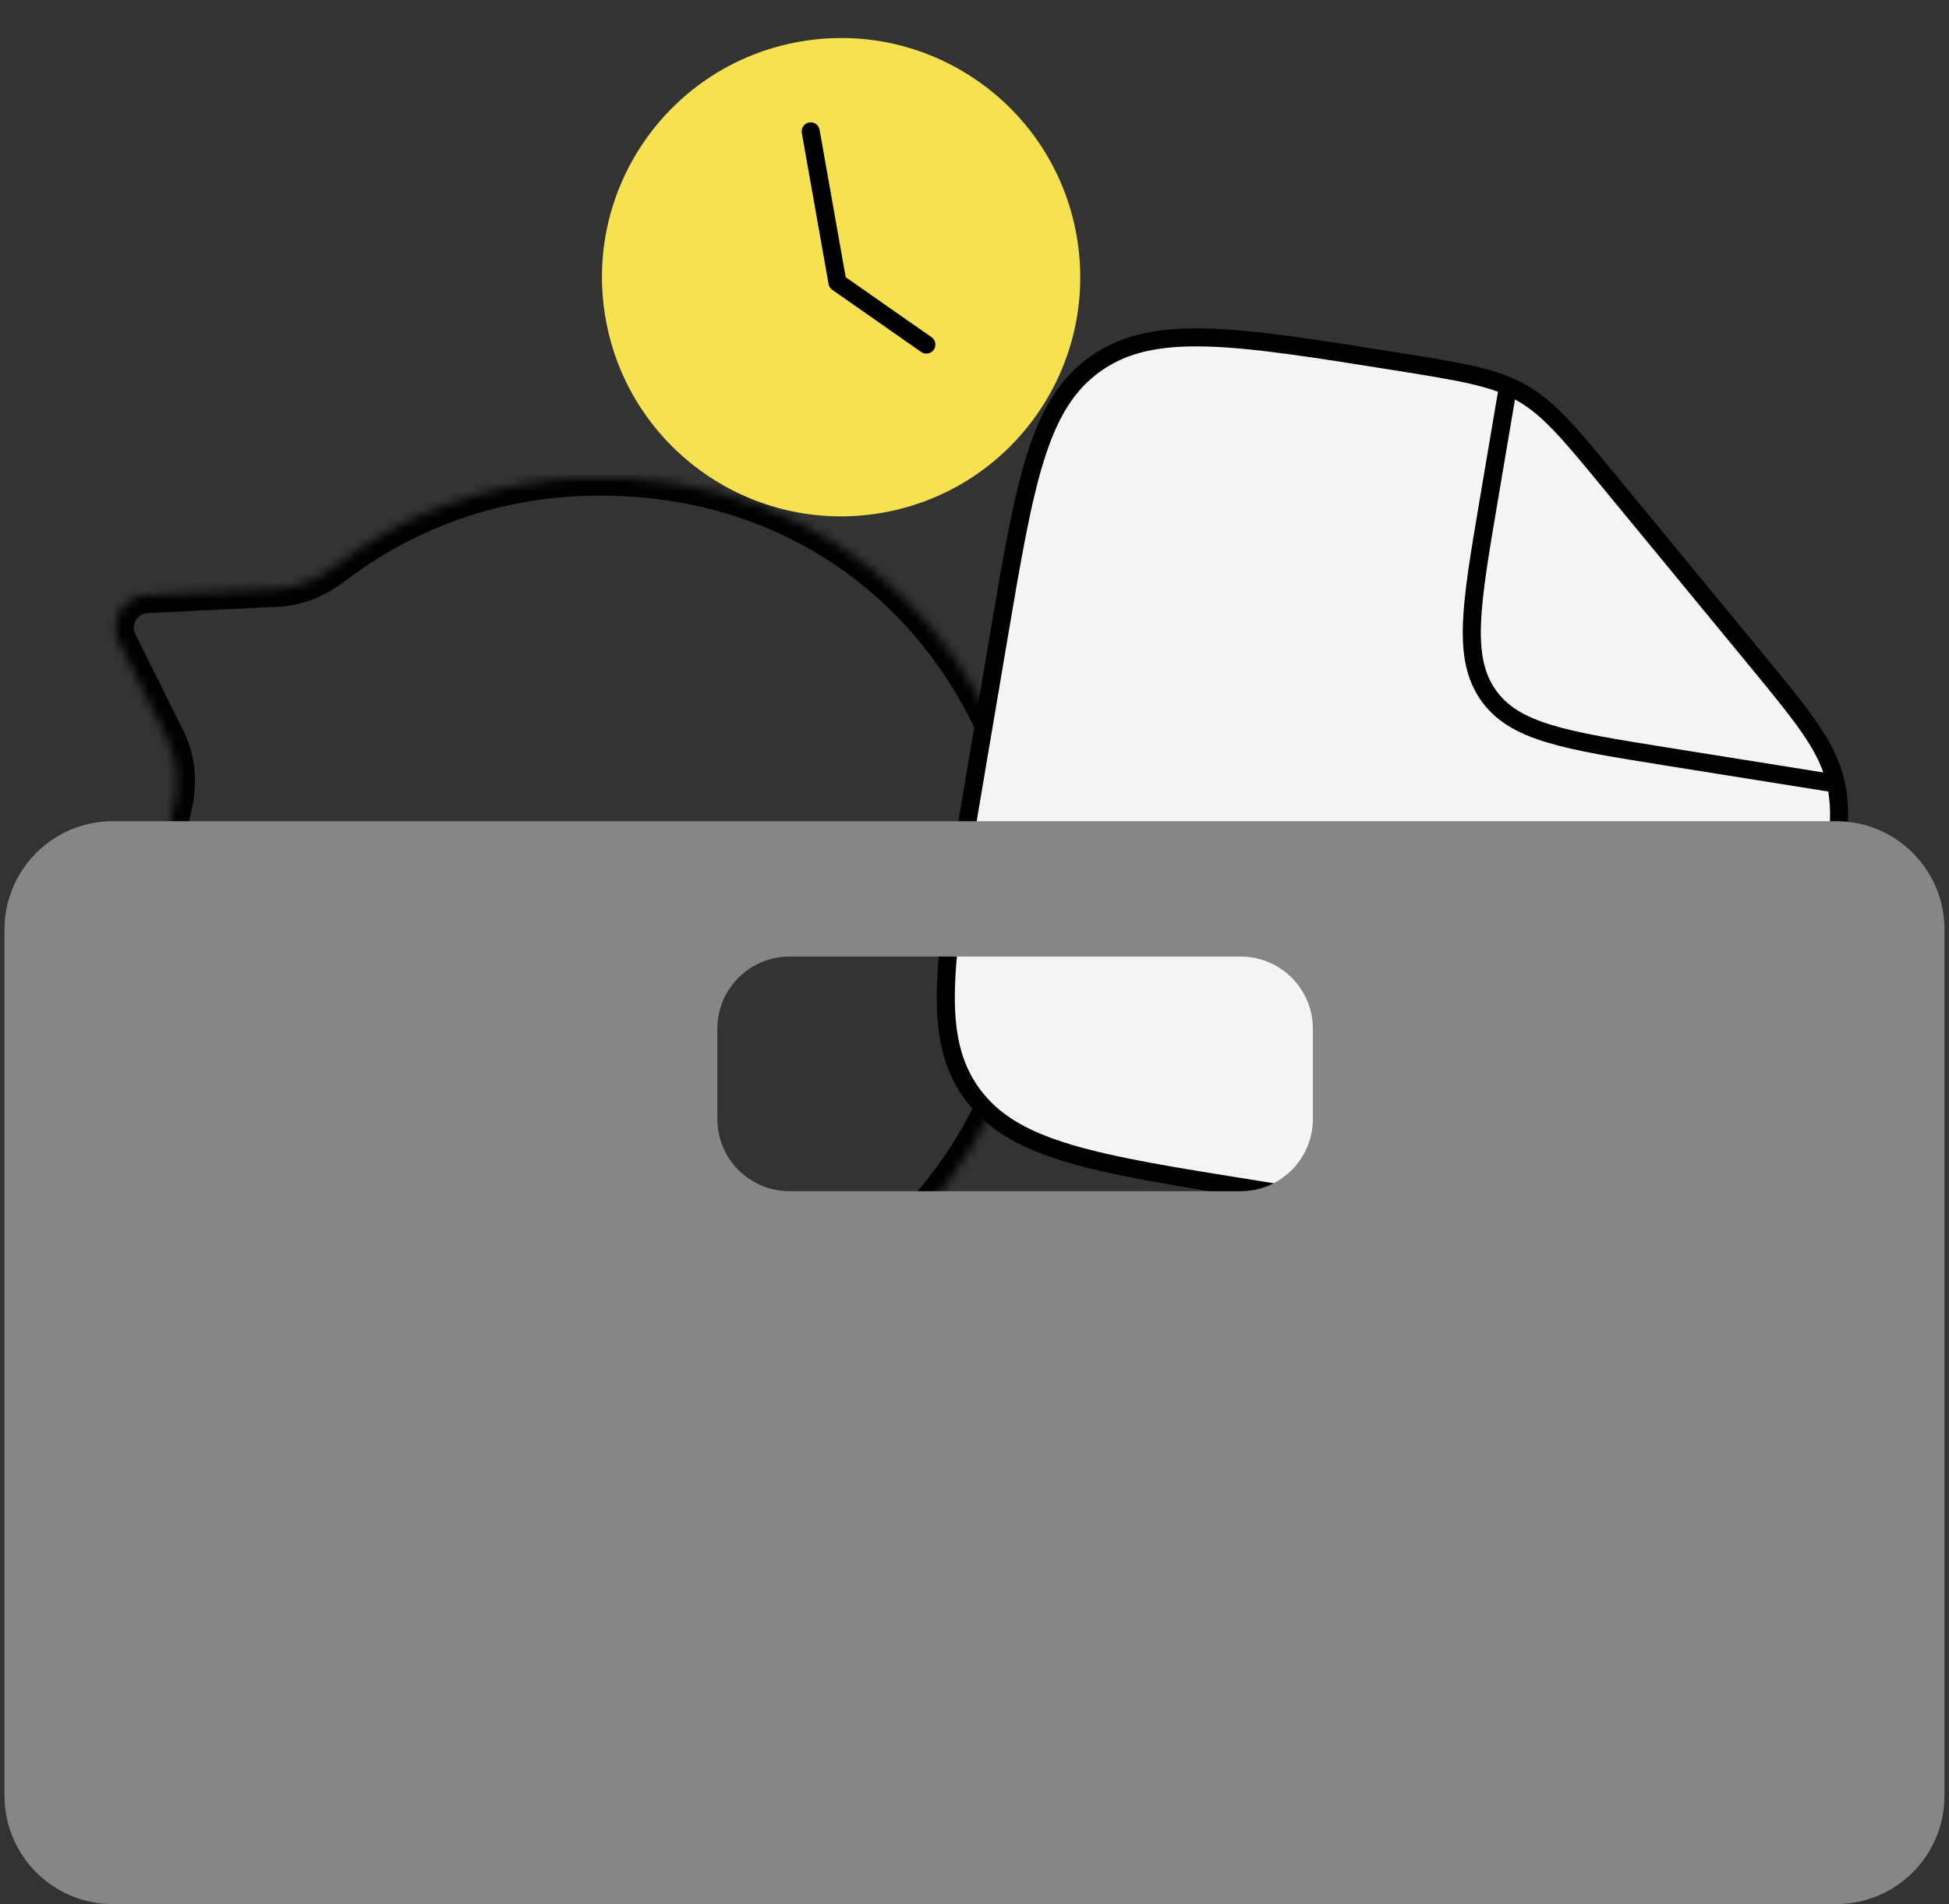 <?xml version="1.0" encoding="UTF-8"?> <svg xmlns="http://www.w3.org/2000/svg" width="216" height="211" viewBox="0 0 216 211" fill="none"><rect x="0" y="0" width="216" height="211" fill="#333333" stroke="none"/><mask id="path-1-inside-1_1576_4691" fill="white"><path fill-rule="evenodd" clip-rule="evenodd" d="M17.732 104.178C19.028 130.963 41.792 151.625 68.578 150.329C95.362 149.033 116.025 126.269 114.729 99.484C113.493 73.949 93.737 51.544 63.867 52.99C53.736 53.48 44.483 57.09 36.964 62.84C35.159 64.22 33.019 65.129 30.75 65.239L16.291 65.939C13.675 66.066 12.05 68.837 13.217 71.181L18.54 81.878C19.74 84.289 19.865 87.071 19.197 89.68C18.013 94.306 17.49 99.178 17.732 104.178Z"></path></mask><path d="M16.291 65.939L16.387 67.937L16.291 65.939ZM13.217 71.181L11.426 72.072L11.426 72.072L13.217 71.181ZM18.54 81.878L16.75 82.769L18.54 81.878ZM19.197 89.68L21.135 90.177L19.197 89.68ZM36.964 62.84L38.178 64.429L36.964 62.84ZM30.75 65.239L30.654 63.242L30.75 65.239ZM68.481 148.331C42.799 149.574 20.973 129.763 19.73 104.081L15.734 104.274C17.084 132.163 40.786 153.676 68.674 152.327L68.481 148.331ZM112.731 99.58C113.974 125.262 94.162 147.089 68.481 148.331L68.674 152.327C96.562 150.977 118.076 127.275 116.726 99.387L112.731 99.58ZM63.964 54.987C92.597 53.602 111.542 75.011 112.731 99.58L116.726 99.387C115.444 72.887 94.876 49.487 63.77 50.992L63.964 54.987ZM38.178 64.429C45.388 58.916 54.254 55.457 63.964 54.987L63.77 50.992C53.217 51.503 43.578 55.265 35.749 61.252L38.178 64.429ZM16.387 67.937L30.847 67.237L30.654 63.242L16.194 63.941L16.387 67.937ZM15.007 70.29C14.483 69.238 15.213 67.993 16.387 67.937L16.194 63.941C12.137 64.138 9.616 68.436 11.426 72.072L15.007 70.29ZM20.331 80.987L15.007 70.29L11.426 72.072L16.75 82.769L20.331 80.987ZM19.73 104.081C19.498 99.284 19.999 94.612 21.135 90.177L17.26 89.184C16.026 94.001 15.483 99.072 15.734 104.274L19.73 104.081ZM16.75 82.769C17.697 84.673 17.832 86.949 17.26 89.184L21.135 90.177C21.898 87.193 21.783 83.905 20.331 80.987L16.75 82.769ZM35.749 61.252C34.206 62.431 32.446 63.155 30.654 63.242L30.847 67.237C33.592 67.104 36.113 66.008 38.178 64.429L35.749 61.252Z" fill="black" mask="url(#path-1-inside-1_1576_4691)"></path><path d="M139.107 131.805L157.991 134.824C175.794 137.67 184.696 139.093 191.136 134.602C197.577 130.11 199.041 121.458 201.969 104.155L202.309 102.149C203.671 94.098 204.353 90.073 203.322 86.247C202.292 82.421 199.67 79.237 194.424 72.867L178.502 53.531C173.966 48.022 171.698 45.268 168.638 43.527C165.577 41.787 161.978 41.211 154.778 40.06C136.881 37.199 127.933 35.768 121.492 40.26C115.052 44.751 113.587 53.403 110.659 70.707L107.553 89.06C104.624 106.364 103.16 115.016 107.781 121.275C112.402 127.535 121.304 128.958 139.107 131.805Z" fill="#F3F4F6"></path><path d="M178.502 53.531L177.726 54.169L178.502 53.531ZM194.424 72.867L193.648 73.504L194.424 72.867ZM203.322 86.247L202.355 86.514L203.322 86.247ZM107.781 121.275L108.589 120.679L108.589 120.679L107.781 121.275ZM191.136 134.602L190.567 133.785L190.567 133.785L191.136 134.602ZM158.157 133.838L139.274 130.819L138.94 132.791L157.824 135.81L158.157 133.838ZM108.54 89.218L111.646 70.865L109.671 70.549L106.565 88.902L108.54 89.218ZM201.321 101.991L200.982 103.997L202.957 104.313L203.296 102.307L201.321 101.991ZM177.726 54.169L193.648 73.504L195.2 72.229L179.278 52.893L177.726 54.169ZM203.296 102.307C204.644 94.345 205.39 90.065 204.29 85.981L202.355 86.514C203.316 90.081 202.699 93.852 201.321 101.991L203.296 102.307ZM193.648 73.504C198.951 79.944 201.394 82.943 202.355 86.514L204.29 85.981C203.191 81.9 200.389 78.529 195.2 72.229L193.648 73.504ZM154.612 41.046C161.884 42.209 165.269 42.765 168.136 44.396L169.139 42.659C165.886 40.809 162.071 40.214 154.945 39.074L154.612 41.046ZM179.278 52.893C174.788 47.441 172.395 44.51 169.139 42.659L168.136 44.396C171.001 46.025 173.144 48.604 177.726 54.169L179.278 52.893ZM139.274 130.819C130.345 129.391 123.746 128.334 118.794 126.863C113.868 125.399 110.72 123.566 108.589 120.679L106.973 121.872C109.463 125.245 113.076 127.253 118.207 128.777C123.313 130.294 130.066 131.372 138.94 132.791L139.274 130.819ZM106.565 88.902C105.106 97.525 103.992 104.094 103.835 109.288C103.677 114.513 104.48 118.494 106.973 121.872L108.589 120.679C106.462 117.797 105.686 114.322 105.837 109.331C105.989 104.307 107.071 97.898 108.54 89.218L106.565 88.902ZM157.824 135.81C166.698 137.228 173.45 138.31 178.787 138.462C184.15 138.616 188.235 137.839 191.705 135.418L190.567 133.785C187.597 135.856 184.011 136.613 178.862 136.466C173.687 136.318 167.086 135.265 158.157 133.838L157.824 135.81ZM200.982 103.997C199.513 112.677 198.426 119.085 196.915 123.892C195.412 128.667 193.533 131.717 190.567 133.785L191.705 135.418C195.18 132.995 197.253 129.473 198.825 124.474C200.388 119.505 201.498 112.936 202.957 104.313L200.982 103.997ZM111.646 70.865C113.115 62.184 114.202 55.776 115.714 50.97C117.216 46.194 119.096 43.145 122.061 41.076L120.923 39.443C117.448 41.866 115.375 45.388 113.803 50.387C112.24 55.356 111.131 61.926 109.671 70.549L111.646 70.865ZM154.945 39.074C146.024 37.648 139.237 36.561 133.877 36.405C128.492 36.248 124.394 37.022 120.923 39.443L122.061 41.076C125.03 39.006 128.628 38.25 133.801 38.401C139 38.553 145.636 39.611 154.612 41.046L154.945 39.074Z" fill="black"></path><path d="M167.033 43.376L164.966 55.59C163.017 67.106 162.043 72.865 164.924 76.999C167.805 81.134 173.416 82.032 184.639 83.826L203.685 86.871" stroke="black" stroke-width="2"></path><path fill-rule="evenodd" clip-rule="evenodd" d="M12.5 91C5.873 91 0.5 96.373 0.5 103V199C0.5 205.627 5.873 211 12.5 211H203.5C210.127 211 215.5 205.627 215.5 199V103C215.5 96.373 210.127 91 203.5 91H12.5ZM87.5 106C83.082 106 79.5 109.582 79.5 114V124C79.5 128.418 83.082 132 87.5 132H137.5C141.918 132 145.5 128.418 145.5 124V114C145.5 109.582 141.918 106 137.5 106H87.5Z" fill="#868686"></path><circle cx="93.217" cy="30.717" r="26.5" transform="rotate(-10.048 93.217 30.717)" fill="#F6E251"></circle><path d="M89.846 14.558L92.812 31.297L102.664 38.184" stroke="black" stroke-width="2" stroke-linecap="round" stroke-linejoin="round"></path></svg> 